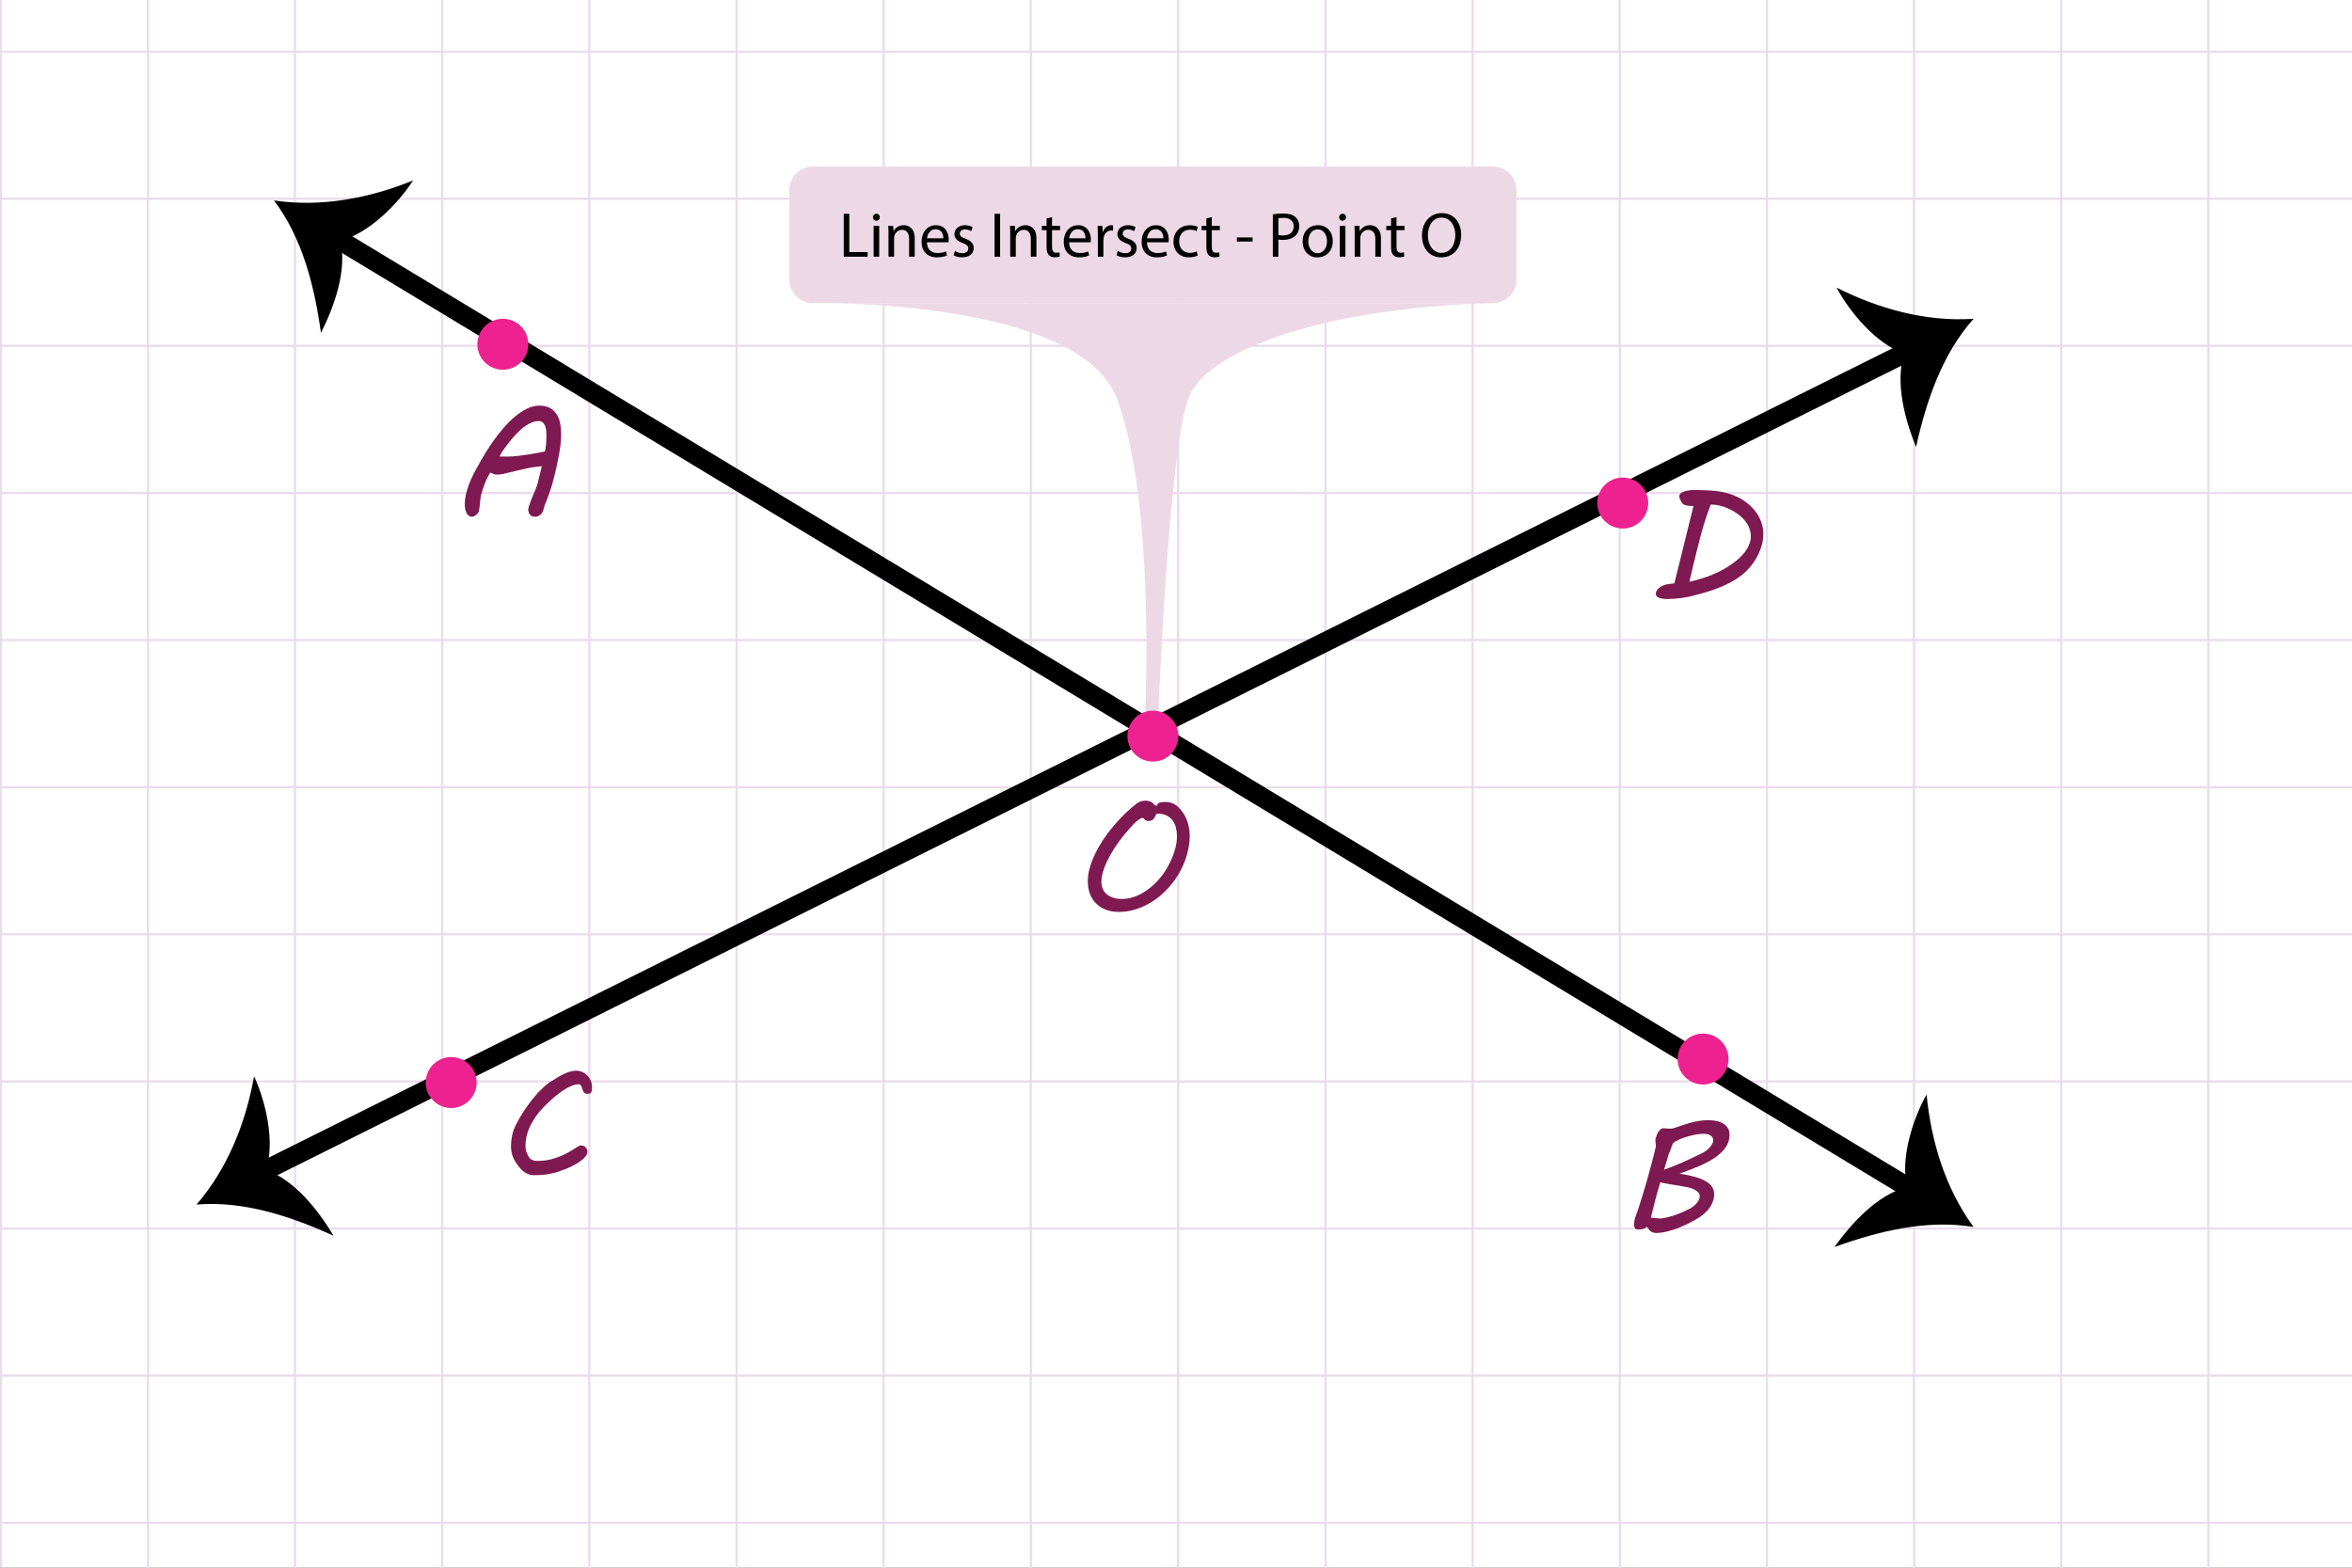 <?xml version="1.0" encoding="UTF-8"?>
<!-- Generator: Adobe Illustrator 26.0.3, SVG Export Plug-In . SVG Version: 6.00 Build 0)  -->
<svg xmlns="http://www.w3.org/2000/svg" xmlns:xlink="http://www.w3.org/1999/xlink" version="1.1" x="0px" y="0px" viewBox="0 0 1200 800" style="enable-background:new 0 0 1200 800;" xml:space="preserve">
<rect x="0" y="0" width="1200" height="800" fill="#333333" stroke="none"/>
<style type="text/css">
	.st0{fill:#FFFFFF;stroke:#EADBEC;stroke-miterlimit:10;}
	.st1{fill:#7E1951;}
	.st2{fill:none;stroke:#000000;stroke-width:10;stroke-miterlimit:10;}
	.st3{fill:#ED2290;}
	.st4{fill:#EDD9E6;}
</style>
<g id="Layer_1">
	<g>
		<rect x="0.43" y="-198.83" class="st0" width="75.07" height="75.07"></rect>
		<rect x="75.5" y="-198.83" class="st0" width="75.07" height="75.07"></rect>
		<rect x="75.5" y="-123.76" class="st0" width="75.07" height="75.07"></rect>
		<rect x="0.43" y="-123.76" class="st0" width="75.07" height="75.07"></rect>
		<rect x="150.58" y="-198.83" class="st0" width="75.07" height="75.07"></rect>
		<rect x="225.65" y="-198.83" class="st0" width="75.07" height="75.07"></rect>
		<rect x="225.65" y="-123.76" class="st0" width="75.07" height="75.07"></rect>
		<rect x="150.58" y="-123.76" class="st0" width="75.07" height="75.07"></rect>
		<rect x="0.43" y="-48.69" class="st0" width="75.07" height="75.07"></rect>
		<rect x="75.5" y="-48.69" class="st0" width="75.07" height="75.07"></rect>
		<rect x="75.5" y="26.38" class="st0" width="75.07" height="75.07"></rect>
		<rect x="0.43" y="26.38" class="st0" width="75.07" height="75.07"></rect>
		<rect x="150.58" y="-48.69" class="st0" width="75.07" height="75.07"></rect>
		<rect x="225.65" y="-48.69" class="st0" width="75.07" height="75.07"></rect>
		<rect x="225.65" y="26.38" class="st0" width="75.07" height="75.07"></rect>
		<rect x="150.58" y="26.38" class="st0" width="75.07" height="75.07"></rect>
		<rect x="300.72" y="-198.83" class="st0" width="75.07" height="75.07"></rect>
		<rect x="375.8" y="-198.83" class="st0" width="75.07" height="75.07"></rect>
		<rect x="375.8" y="-123.76" class="st0" width="75.07" height="75.07"></rect>
		<rect x="300.72" y="-123.76" class="st0" width="75.07" height="75.07"></rect>
		<rect x="450.87" y="-198.83" class="st0" width="75.07" height="75.07"></rect>
		<rect x="525.94" y="-198.83" class="st0" width="75.07" height="75.07"></rect>
		<rect x="525.94" y="-123.76" class="st0" width="75.07" height="75.07"></rect>
		<rect x="450.87" y="-123.76" class="st0" width="75.07" height="75.07"></rect>
		<rect x="300.72" y="-48.69" class="st0" width="75.07" height="75.07"></rect>
		<rect x="375.8" y="-48.69" class="st0" width="75.07" height="75.07"></rect>
		<rect x="375.8" y="26.38" class="st0" width="75.07" height="75.07"></rect>
		<rect x="300.72" y="26.38" class="st0" width="75.07" height="75.07"></rect>
		<rect x="450.87" y="-48.69" class="st0" width="75.07" height="75.07"></rect>
		<rect x="525.94" y="-48.69" class="st0" width="75.07" height="75.07"></rect>
		<rect x="525.94" y="26.38" class="st0" width="75.07" height="75.07"></rect>
		<rect x="450.87" y="26.38" class="st0" width="75.07" height="75.07"></rect>
		<rect x="0.43" y="101.46" class="st0" width="75.07" height="75.07"></rect>
		<rect x="75.5" y="101.46" class="st0" width="75.07" height="75.07"></rect>
		<rect x="75.5" y="176.53" class="st0" width="75.07" height="75.07"></rect>
		<rect x="0.43" y="176.53" class="st0" width="75.07" height="75.07"></rect>
		<rect x="150.58" y="101.46" class="st0" width="75.07" height="75.07"></rect>
		<rect x="225.65" y="101.46" class="st0" width="75.07" height="75.07"></rect>
		<rect x="225.65" y="176.53" class="st0" width="75.07" height="75.07"></rect>
		<rect x="150.58" y="176.53" class="st0" width="75.07" height="75.07"></rect>
		<rect x="0.43" y="251.6" class="st0" width="75.07" height="75.07"></rect>
		<rect x="75.5" y="251.6" class="st0" width="75.07" height="75.07"></rect>
		<rect x="75.5" y="326.68" class="st0" width="75.07" height="75.07"></rect>
		<rect x="0.43" y="326.68" class="st0" width="75.07" height="75.07"></rect>
		<rect x="150.58" y="251.6" class="st0" width="75.07" height="75.07"></rect>
		<rect x="225.65" y="251.6" class="st0" width="75.07" height="75.07"></rect>
		<rect x="225.65" y="326.68" class="st0" width="75.07" height="75.07"></rect>
		<rect x="150.58" y="326.68" class="st0" width="75.07" height="75.07"></rect>
		<rect x="300.72" y="101.46" class="st0" width="75.07" height="75.07"></rect>
		<rect x="375.8" y="101.46" class="st0" width="75.07" height="75.07"></rect>
		<rect x="375.8" y="176.53" class="st0" width="75.07" height="75.07"></rect>
		<rect x="300.72" y="176.53" class="st0" width="75.07" height="75.07"></rect>
		<rect x="450.87" y="101.46" class="st0" width="75.07" height="75.07"></rect>
		<rect x="525.94" y="101.46" class="st0" width="75.07" height="75.07"></rect>
		<rect x="525.94" y="176.53" class="st0" width="75.07" height="75.07"></rect>
		<rect x="450.87" y="176.53" class="st0" width="75.07" height="75.07"></rect>
		<rect x="300.72" y="251.6" class="st0" width="75.07" height="75.07"></rect>
		<rect x="375.8" y="251.6" class="st0" width="75.07" height="75.07"></rect>
		<rect x="375.8" y="326.68" class="st0" width="75.07" height="75.07"></rect>
		<rect x="300.72" y="326.68" class="st0" width="75.07" height="75.07"></rect>
		<rect x="450.87" y="251.6" class="st0" width="75.07" height="75.07"></rect>
		<rect x="525.94" y="251.6" class="st0" width="75.07" height="75.07"></rect>
		<rect x="525.94" y="326.68" class="st0" width="75.07" height="75.07"></rect>
		<rect x="450.87" y="326.68" class="st0" width="75.07" height="75.07"></rect>
	</g>
	<g>
		<rect x="601.2" y="-198.83" class="st0" width="75.07" height="75.07"></rect>
		<rect x="676.27" y="-198.83" class="st0" width="75.07" height="75.07"></rect>
		<rect x="676.27" y="-123.76" class="st0" width="75.07" height="75.07"></rect>
		<rect x="601.2" y="-123.76" class="st0" width="75.07" height="75.07"></rect>
		<rect x="751.34" y="-198.83" class="st0" width="75.07" height="75.07"></rect>
		<rect x="826.42" y="-198.83" class="st0" width="75.07" height="75.07"></rect>
		<rect x="826.42" y="-123.76" class="st0" width="75.07" height="75.07"></rect>
		<rect x="751.34" y="-123.76" class="st0" width="75.07" height="75.07"></rect>
		<rect x="601.2" y="-48.69" class="st0" width="75.07" height="75.07"></rect>
		<rect x="676.27" y="-48.69" class="st0" width="75.07" height="75.07"></rect>
		<rect x="676.27" y="26.38" class="st0" width="75.07" height="75.07"></rect>
		<rect x="601.2" y="26.38" class="st0" width="75.07" height="75.07"></rect>
		<rect x="751.34" y="-48.69" class="st0" width="75.07" height="75.07"></rect>
		<rect x="826.42" y="-48.69" class="st0" width="75.07" height="75.07"></rect>
		<rect x="826.42" y="26.38" class="st0" width="75.07" height="75.07"></rect>
		<rect x="751.34" y="26.38" class="st0" width="75.07" height="75.07"></rect>
		<rect x="901.49" y="-198.83" class="st0" width="75.07" height="75.07"></rect>
		<rect x="976.56" y="-198.83" class="st0" width="75.07" height="75.07"></rect>
		<rect x="976.56" y="-123.76" class="st0" width="75.07" height="75.07"></rect>
		<rect x="901.49" y="-123.76" class="st0" width="75.07" height="75.07"></rect>
		<rect x="1051.64" y="-198.83" class="st0" width="75.07" height="75.07"></rect>
		<rect x="1126.71" y="-198.83" class="st0" width="75.07" height="75.07"></rect>
		<rect x="1126.71" y="-123.76" class="st0" width="75.07" height="75.07"></rect>
		<rect x="1051.64" y="-123.76" class="st0" width="75.07" height="75.07"></rect>
		<rect x="901.49" y="-48.69" class="st0" width="75.07" height="75.07"></rect>
		<rect x="976.56" y="-48.69" class="st0" width="75.07" height="75.07"></rect>
		<rect x="976.56" y="26.38" class="st0" width="75.07" height="75.07"></rect>
		<rect x="901.49" y="26.38" class="st0" width="75.07" height="75.07"></rect>
		<rect x="1051.64" y="-48.69" class="st0" width="75.07" height="75.07"></rect>
		<rect x="1126.71" y="-48.69" class="st0" width="75.07" height="75.07"></rect>
		<rect x="1126.71" y="26.38" class="st0" width="75.07" height="75.07"></rect>
		<rect x="1051.64" y="26.38" class="st0" width="75.07" height="75.07"></rect>
		<rect x="601.2" y="101.46" class="st0" width="75.07" height="75.07"></rect>
		<rect x="676.27" y="101.46" class="st0" width="75.07" height="75.07"></rect>
		<rect x="676.27" y="176.53" class="st0" width="75.07" height="75.07"></rect>
		<rect x="601.2" y="176.53" class="st0" width="75.07" height="75.07"></rect>
		<rect x="751.34" y="101.46" class="st0" width="75.07" height="75.07"></rect>
		<rect x="826.42" y="101.46" class="st0" width="75.07" height="75.07"></rect>
		<rect x="826.42" y="176.53" class="st0" width="75.07" height="75.07"></rect>
		<rect x="751.34" y="176.53" class="st0" width="75.07" height="75.07"></rect>
		<rect x="601.2" y="251.6" class="st0" width="75.07" height="75.07"></rect>
		<rect x="676.27" y="251.6" class="st0" width="75.07" height="75.07"></rect>
		<rect x="676.27" y="326.68" class="st0" width="75.07" height="75.07"></rect>
		<rect x="601.2" y="326.68" class="st0" width="75.07" height="75.07"></rect>
		<rect x="751.34" y="251.6" class="st0" width="75.07" height="75.07"></rect>
		<rect x="826.42" y="251.6" class="st0" width="75.07" height="75.07"></rect>
		<rect x="826.42" y="326.68" class="st0" width="75.07" height="75.07"></rect>
		<rect x="751.34" y="326.68" class="st0" width="75.07" height="75.07"></rect>
		<rect x="901.49" y="101.46" class="st0" width="75.07" height="75.07"></rect>
		<rect x="976.56" y="101.46" class="st0" width="75.07" height="75.07"></rect>
		<rect x="976.56" y="176.53" class="st0" width="75.07" height="75.07"></rect>
		<rect x="901.49" y="176.53" class="st0" width="75.07" height="75.07"></rect>
		<rect x="1051.64" y="101.46" class="st0" width="75.07" height="75.07"></rect>
		<rect x="1126.71" y="101.46" class="st0" width="75.07" height="75.07"></rect>
		<rect x="1126.71" y="176.53" class="st0" width="75.07" height="75.07"></rect>
		<rect x="1051.64" y="176.53" class="st0" width="75.07" height="75.07"></rect>
		<rect x="901.49" y="251.6" class="st0" width="75.07" height="75.07"></rect>
		<rect x="976.56" y="251.6" class="st0" width="75.07" height="75.07"></rect>
		<rect x="976.56" y="326.68" class="st0" width="75.07" height="75.07"></rect>
		<rect x="901.49" y="326.68" class="st0" width="75.07" height="75.07"></rect>
		<rect x="1051.64" y="251.6" class="st0" width="75.07" height="75.07"></rect>
		<rect x="1126.71" y="251.6" class="st0" width="75.07" height="75.07"></rect>
		<rect x="1126.71" y="326.68" class="st0" width="75.07" height="75.07"></rect>
		<rect x="1051.64" y="326.68" class="st0" width="75.07" height="75.07"></rect>
	</g>
	<g>
		<rect x="0.43" y="401.75" class="st0" width="75.07" height="75.07"></rect>
		<rect x="75.5" y="401.75" class="st0" width="75.07" height="75.07"></rect>
		<rect x="75.5" y="476.82" class="st0" width="75.07" height="75.07"></rect>
		<rect x="0.43" y="476.82" class="st0" width="75.07" height="75.07"></rect>
		<rect x="150.58" y="401.75" class="st0" width="75.07" height="75.07"></rect>
		<rect x="225.65" y="401.75" class="st0" width="75.07" height="75.07"></rect>
		<rect x="225.65" y="476.82" class="st0" width="75.07" height="75.07"></rect>
		<rect x="150.58" y="476.82" class="st0" width="75.07" height="75.07"></rect>
		<rect x="0.43" y="551.9" class="st0" width="75.07" height="75.07"></rect>
		<rect x="75.5" y="551.9" class="st0" width="75.07" height="75.07"></rect>
		<rect x="75.5" y="626.97" class="st0" width="75.07" height="75.07"></rect>
		<rect x="0.43" y="626.97" class="st0" width="75.07" height="75.07"></rect>
		<rect x="150.58" y="551.9" class="st0" width="75.07" height="75.07"></rect>
		<rect x="225.65" y="551.9" class="st0" width="75.07" height="75.07"></rect>
		<rect x="225.65" y="626.97" class="st0" width="75.07" height="75.07"></rect>
		<rect x="150.58" y="626.97" class="st0" width="75.07" height="75.07"></rect>
		<rect x="300.72" y="401.75" class="st0" width="75.07" height="75.07"></rect>
		<rect x="375.8" y="401.75" class="st0" width="75.07" height="75.07"></rect>
		<rect x="375.8" y="476.82" class="st0" width="75.07" height="75.07"></rect>
		<rect x="300.72" y="476.82" class="st0" width="75.07" height="75.07"></rect>
		<rect x="450.87" y="401.75" class="st0" width="75.07" height="75.07"></rect>
		<rect x="525.94" y="401.75" class="st0" width="75.07" height="75.07"></rect>
		<rect x="525.94" y="476.82" class="st0" width="75.07" height="75.07"></rect>
		<rect x="450.87" y="476.82" class="st0" width="75.07" height="75.07"></rect>
		<rect x="300.72" y="551.9" class="st0" width="75.07" height="75.07"></rect>
		<rect x="375.8" y="551.9" class="st0" width="75.07" height="75.07"></rect>
		<rect x="375.8" y="626.97" class="st0" width="75.07" height="75.07"></rect>
		<rect x="300.72" y="626.97" class="st0" width="75.07" height="75.07"></rect>
		<rect x="450.87" y="551.9" class="st0" width="75.07" height="75.07"></rect>
		<rect x="525.94" y="551.9" class="st0" width="75.07" height="75.07"></rect>
		<rect x="525.94" y="626.97" class="st0" width="75.07" height="75.07"></rect>
		<rect x="450.87" y="626.97" class="st0" width="75.07" height="75.07"></rect>
		<rect x="0.43" y="702.04" class="st0" width="75.07" height="75.07"></rect>
		<rect x="75.5" y="702.04" class="st0" width="75.07" height="75.07"></rect>
		<rect x="75.5" y="777.11" class="st0" width="75.07" height="75.07"></rect>
		<rect x="0.43" y="777.11" class="st0" width="75.07" height="75.07"></rect>
		<rect x="150.58" y="702.04" class="st0" width="75.07" height="75.07"></rect>
		<rect x="225.65" y="702.04" class="st0" width="75.07" height="75.07"></rect>
		<rect x="225.65" y="777.11" class="st0" width="75.07" height="75.07"></rect>
		<rect x="150.58" y="777.11" class="st0" width="75.07" height="75.07"></rect>
		<rect x="0.43" y="852.19" class="st0" width="75.07" height="75.07"></rect>
		<rect x="75.5" y="852.19" class="st0" width="75.07" height="75.07"></rect>
		<rect x="75.5" y="927.26" class="st0" width="75.07" height="75.07"></rect>
		<rect x="0.43" y="927.26" class="st0" width="75.07" height="75.07"></rect>
		<rect x="150.58" y="852.19" class="st0" width="75.07" height="75.07"></rect>
		<rect x="225.65" y="852.19" class="st0" width="75.07" height="75.07"></rect>
		<rect x="225.65" y="927.26" class="st0" width="75.07" height="75.07"></rect>
		<rect x="150.58" y="927.26" class="st0" width="75.07" height="75.07"></rect>
		<rect x="300.72" y="702.04" class="st0" width="75.07" height="75.07"></rect>
		<rect x="375.8" y="702.04" class="st0" width="75.07" height="75.07"></rect>
		<rect x="375.8" y="777.11" class="st0" width="75.07" height="75.07"></rect>
		<rect x="300.72" y="777.11" class="st0" width="75.07" height="75.07"></rect>
		<rect x="450.87" y="702.04" class="st0" width="75.07" height="75.07"></rect>
		<rect x="525.94" y="702.04" class="st0" width="75.07" height="75.07"></rect>
		<rect x="525.94" y="777.11" class="st0" width="75.07" height="75.07"></rect>
		<rect x="450.87" y="777.11" class="st0" width="75.07" height="75.07"></rect>
		<rect x="300.72" y="852.19" class="st0" width="75.07" height="75.07"></rect>
		<rect x="375.8" y="852.19" class="st0" width="75.07" height="75.07"></rect>
		<rect x="375.8" y="927.26" class="st0" width="75.07" height="75.07"></rect>
		<rect x="300.72" y="927.26" class="st0" width="75.07" height="75.07"></rect>
		<rect x="450.87" y="852.19" class="st0" width="75.07" height="75.07"></rect>
		<rect x="525.94" y="852.19" class="st0" width="75.07" height="75.07"></rect>
		<rect x="525.94" y="927.26" class="st0" width="75.07" height="75.07"></rect>
		<rect x="450.87" y="927.26" class="st0" width="75.07" height="75.07"></rect>
	</g>
	<g>
		<rect x="601.2" y="401.75" class="st0" width="75.07" height="75.07"></rect>
		<rect x="676.27" y="401.75" class="st0" width="75.07" height="75.07"></rect>
		<rect x="676.27" y="476.82" class="st0" width="75.07" height="75.07"></rect>
		<rect x="601.2" y="476.82" class="st0" width="75.07" height="75.07"></rect>
		<rect x="751.34" y="401.75" class="st0" width="75.07" height="75.07"></rect>
		<rect x="826.42" y="401.75" class="st0" width="75.07" height="75.07"></rect>
		<rect x="826.42" y="476.82" class="st0" width="75.07" height="75.07"></rect>
		<rect x="751.34" y="476.82" class="st0" width="75.07" height="75.07"></rect>
		<rect x="601.2" y="551.9" class="st0" width="75.07" height="75.07"></rect>
		<rect x="676.27" y="551.9" class="st0" width="75.07" height="75.07"></rect>
		<rect x="676.27" y="626.97" class="st0" width="75.07" height="75.07"></rect>
		<rect x="601.2" y="626.97" class="st0" width="75.07" height="75.07"></rect>
		<rect x="751.34" y="551.9" class="st0" width="75.07" height="75.07"></rect>
		<rect x="826.42" y="551.9" class="st0" width="75.07" height="75.07"></rect>
		<rect x="826.42" y="626.97" class="st0" width="75.07" height="75.07"></rect>
		<rect x="751.34" y="626.97" class="st0" width="75.07" height="75.07"></rect>
		<rect x="901.49" y="401.75" class="st0" width="75.07" height="75.07"></rect>
		<rect x="976.56" y="401.75" class="st0" width="75.07" height="75.07"></rect>
		<rect x="976.56" y="476.82" class="st0" width="75.07" height="75.07"></rect>
		<rect x="901.49" y="476.82" class="st0" width="75.07" height="75.07"></rect>
		<rect x="1051.64" y="401.75" class="st0" width="75.07" height="75.07"></rect>
		<rect x="1126.71" y="401.75" class="st0" width="75.07" height="75.07"></rect>
		<rect x="1126.71" y="476.82" class="st0" width="75.07" height="75.07"></rect>
		<rect x="1051.64" y="476.82" class="st0" width="75.07" height="75.07"></rect>
		<rect x="901.49" y="551.9" class="st0" width="75.07" height="75.07"></rect>
		<rect x="976.56" y="551.9" class="st0" width="75.07" height="75.07"></rect>
		<rect x="976.56" y="626.97" class="st0" width="75.07" height="75.07"></rect>
		<rect x="901.49" y="626.97" class="st0" width="75.07" height="75.07"></rect>
		<rect x="1051.64" y="551.9" class="st0" width="75.07" height="75.07"></rect>
		<rect x="1126.71" y="551.9" class="st0" width="75.07" height="75.07"></rect>
		<rect x="1126.71" y="626.97" class="st0" width="75.07" height="75.07"></rect>
		<rect x="1051.64" y="626.97" class="st0" width="75.07" height="75.07"></rect>
		<rect x="601.2" y="702.04" class="st0" width="75.07" height="75.07"></rect>
		<rect x="676.27" y="702.04" class="st0" width="75.07" height="75.07"></rect>
		<rect x="676.27" y="777.11" class="st0" width="75.07" height="75.07"></rect>
		<rect x="601.2" y="777.11" class="st0" width="75.07" height="75.07"></rect>
		<rect x="751.34" y="702.04" class="st0" width="75.07" height="75.07"></rect>
		<rect x="826.42" y="702.04" class="st0" width="75.07" height="75.07"></rect>
		<rect x="826.42" y="777.11" class="st0" width="75.07" height="75.07"></rect>
		<rect x="751.34" y="777.11" class="st0" width="75.07" height="75.07"></rect>
		<rect x="601.2" y="852.19" class="st0" width="75.07" height="75.07"></rect>
		<rect x="676.27" y="852.19" class="st0" width="75.07" height="75.07"></rect>
		<rect x="676.27" y="927.26" class="st0" width="75.07" height="75.07"></rect>
		<rect x="601.2" y="927.26" class="st0" width="75.07" height="75.07"></rect>
		<rect x="751.34" y="852.19" class="st0" width="75.07" height="75.07"></rect>
		<rect x="826.42" y="852.19" class="st0" width="75.07" height="75.07"></rect>
		<rect x="826.42" y="927.26" class="st0" width="75.07" height="75.07"></rect>
		<rect x="751.34" y="927.26" class="st0" width="75.07" height="75.07"></rect>
		<rect x="901.49" y="702.04" class="st0" width="75.07" height="75.07"></rect>
		<rect x="976.56" y="702.04" class="st0" width="75.07" height="75.07"></rect>
		<rect x="976.56" y="777.11" class="st0" width="75.07" height="75.07"></rect>
		<rect x="901.49" y="777.11" class="st0" width="75.07" height="75.07"></rect>
		<rect x="1051.64" y="702.04" class="st0" width="75.07" height="75.07"></rect>
		<rect x="1126.71" y="702.04" class="st0" width="75.07" height="75.07"></rect>
		<rect x="1126.71" y="777.11" class="st0" width="75.07" height="75.07"></rect>
		<rect x="1051.64" y="777.11" class="st0" width="75.07" height="75.07"></rect>
		<rect x="901.49" y="852.19" class="st0" width="75.07" height="75.07"></rect>
		<rect x="976.56" y="852.19" class="st0" width="75.07" height="75.07"></rect>
		<rect x="976.56" y="927.26" class="st0" width="75.07" height="75.07"></rect>
		<rect x="901.49" y="927.26" class="st0" width="75.07" height="75.07"></rect>
		<rect x="1051.64" y="852.19" class="st0" width="75.07" height="75.07"></rect>
		<rect x="1126.71" y="852.19" class="st0" width="75.07" height="75.07"></rect>
		<rect x="1126.71" y="927.26" class="st0" width="75.07" height="75.07"></rect>
		<rect x="1051.64" y="927.26" class="st0" width="75.07" height="75.07"></rect>
	</g>
</g>
<g id="Layer_2">
	<g>
		<path class="st1" d="M260.7,584.8c0-1.51,0.18-3.22,0.55-5.13c0.36-1.91,1-3.76,1.91-5.56c1.25-2.5,2.64-4.91,4.17-7.23    s3.11-4.47,4.72-6.44c1.61-1.96,3.22-3.71,4.84-5.23c1.61-1.52,3.15-2.71,4.6-3.57l-0.04,0.04c0.91-0.57,1.87-1.17,2.89-1.79    s2.05-1.2,3.12-1.72c1.07-0.52,2.15-0.95,3.24-1.29c1.09-0.34,2.17-0.51,3.24-0.51c1.09,0,2.13,0.22,3.12,0.66    c0.99,0.44,1.85,1.05,2.59,1.81c0.74,0.77,1.33,1.66,1.76,2.67c0.43,1.01,0.64,2.09,0.64,3.24c0,0.81-0.05,1.44-0.14,1.89    c-0.09,0.46-0.23,0.8-0.43,1.03c-0.19,0.23-0.44,0.38-0.74,0.43c-0.3,0.05-0.64,0.08-1.03,0.08c-0.57,0-1.02-0.12-1.35-0.37    s-0.58-0.55-0.78-0.9c-0.19-0.35-0.34-0.74-0.45-1.17s-0.23-0.82-0.37-1.17c-0.14-0.35-0.33-0.65-0.55-0.9    c-0.22-0.25-0.53-0.37-0.92-0.37c-1.04,0-2.16,0.23-3.37,0.7s-2.44,1.09-3.71,1.87s-2.52,1.67-3.78,2.67    c-1.26,1-2.46,2.02-3.61,3.06c-1.14,1.04-2.2,2.07-3.18,3.08c-0.98,1.01-1.81,1.92-2.52,2.73c-1.04,1.33-1.99,2.67-2.85,4.04    c-0.86,1.37-1.6,2.76-2.22,4.17s-1.11,2.87-1.44,4.37s-0.51,3.05-0.51,4.66c0,1.25,0.18,2.34,0.53,3.28    c0.35,0.94,0.73,1.74,1.15,2.42c0.49,0.78,1.1,1.32,1.83,1.62s1.6,0.45,2.61,0.45c2.21,0,4.25-0.21,6.12-0.62    c1.87-0.42,3.67-0.97,5.38-1.68c1.72-0.7,3.39-1.53,5.03-2.5s3.33-1.99,5.07-3.08h1.01c0.34,0,0.68,0.09,1.03,0.27    s0.66,0.42,0.94,0.7s0.49,0.61,0.66,0.97c0.17,0.36,0.25,0.74,0.25,1.13c0,0.86-0.34,1.71-1.01,2.55    c-0.68,0.84-1.54,1.65-2.59,2.42c-1.05,0.77-2.24,1.49-3.57,2.17c-1.33,0.68-2.63,1.27-3.92,1.79s-2.49,0.96-3.61,1.33    c-1.12,0.37-2.02,0.61-2.69,0.74c-0.57,0.13-1.12,0.25-1.66,0.37c-0.53,0.12-1.16,0.23-1.89,0.35c-0.73,0.12-1.6,0.21-2.61,0.27    c-1.01,0.06-2.29,0.1-3.82,0.1c-0.94,0-1.79-0.15-2.57-0.45c-0.78-0.3-1.48-0.65-2.09-1.05c-0.61-0.4-1.13-0.83-1.56-1.27    c-0.43-0.44-0.77-0.82-1.03-1.13c-1.53-1.79-2.65-3.56-3.35-5.3C261.05,588.79,260.7,586.88,260.7,584.8z"></path>
	</g>
	<g>
		<path class="st1" d="M846.7,299.85c1.2-0.86,2.41-1.4,3.65-1.62c1.24-0.22,2.54-0.4,3.92-0.53l9.75-39.47    c-0.1,0-0.4-0.01-0.88-0.02c-0.48-0.01-1.01-0.05-1.6-0.12c-0.58-0.06-1.16-0.18-1.73-0.33c-0.57-0.16-1-0.38-1.29-0.66    c-0.13-0.18-0.29-0.42-0.49-0.72s-0.38-0.62-0.57-0.98c-0.18-0.35-0.34-0.71-0.47-1.07c-0.13-0.36-0.2-0.73-0.2-1.09    c0-0.6,0.25-1.1,0.76-1.5c0.51-0.4,1.13-0.73,1.87-0.98c0.74-0.25,1.54-0.42,2.4-0.53s1.64-0.16,2.34-0.16    c3.28,0,6.31,0.1,9.11,0.29c2.79,0.19,5.41,0.62,7.84,1.27c2.43,0.65,4.72,1.57,6.87,2.77c2.14,1.2,4.19,2.8,6.14,4.8    c0.73,0.75,1.42,1.6,2.09,2.54s1.25,1.96,1.75,3.06c0.51,1.11,0.92,2.29,1.23,3.55s0.47,2.59,0.47,4c0,0.75-0.04,1.55-0.12,2.38    c-0.08,0.83-0.18,1.55-0.31,2.15c-0.75,3.02-1.81,5.69-3.18,8.01c-1.37,2.33-2.95,4.39-4.76,6.2c-1.81,1.81-3.79,3.37-5.95,4.7    c-2.16,1.33-4.39,2.48-6.71,3.47c-2.31,0.99-4.67,1.85-7.06,2.57s-4.72,1.38-6.98,1.95h0.04c-1.01,0.31-2.11,0.58-3.28,0.82    c-1.17,0.23-2.35,0.43-3.55,0.58c-1.2,0.16-2.38,0.28-3.57,0.37c-1.18,0.09-2.29,0.14-3.33,0.14c-1.14,0-2.11-0.07-2.89-0.21    c-0.78-0.14-1.41-0.34-1.89-0.58c-0.48-0.25-0.83-0.53-1.03-0.84s-0.31-0.65-0.31-1.01c0-0.52,0.15-1.06,0.45-1.62    C845.54,300.87,846.03,300.34,846.7,299.85z M863.86,288.65c-0.31,1.33-0.64,2.69-0.97,4.1c-0.34,1.4-0.66,2.78-0.97,4.13l0.9-0.2    c0.57-0.13,1.35-0.32,2.32-0.58c0.98-0.26,2.1-0.58,3.37-0.98c1.27-0.39,2.61-0.86,4.02-1.4c1.4-0.55,2.89-1.2,4.47-1.97    c1.57-0.77,3.12-1.64,4.66-2.61c1.53-0.98,3-2.03,4.41-3.18c1.4-1.14,2.64-2.37,3.71-3.69c1.07-1.31,1.92-2.69,2.55-4.13    c0.64-1.44,0.96-2.94,0.96-4.5c0-1.59-0.31-3.09-0.94-4.5c-0.62-1.42-1.46-2.73-2.52-3.94s-2.28-2.29-3.67-3.24    c-1.39-0.95-2.84-1.76-4.35-2.44c-1.51-0.68-3.04-1.19-4.58-1.54c-1.55-0.35-3.01-0.53-4.39-0.53    c-1.95,5.04-3.61,10.17-4.99,15.37C866.46,278.02,865.14,283.3,863.86,288.65z"></path>
	</g>
	<g>
		<line x1="100.26" y1="614.68" x2="1006.93" y2="162.68"></line>
		<g>
			<line class="st2" x1="132.13" y1="598.8" x2="975.06" y2="178.57"></line>
			<g>
				<path d="M135.73,597c4.69-14.01-0.07-34.73-6.1-47.74c-4.23,23.62-13.41,46.95-29.36,65.42c24.18-1.98,48.05,6.01,69.92,15.93      C162.23,617.42,150.56,602.42,135.73,597z"></path>
			</g>
			<g>
				<path d="M971.46,180.36c-14.01-4.69-27.69-20.96-34.45-33.61c21.41,10.83,45.56,17.55,69.92,15.93      c-16.14,18.12-24.12,41.99-29.36,65.42C971.82,213.82,966.86,195.47,971.46,180.36z"></path>
			</g>
		</g>
	</g>
	<g>
		<line x1="139.78" y1="102.29" x2="1006.93" y2="626.13"></line>
		<g>
			<line class="st2" x1="170.26" y1="120.7" x2="976.45" y2="607.72"></line>
			<g>
				<path d="M173.7,122.78c14.35-3.54,29.29-18.65,37.06-30.71c-22.21,9.07-46.83,13.81-70.98,10.22      c14.62,19.36,20.65,43.8,23.98,67.58C170.65,156.1,177.07,138.21,173.7,122.78z"></path>
			</g>
			<g>
				<path d="M973.01,605.64c-3.54-14.35,2.88-34.61,9.94-47.09c2.31,23.88,9.57,47.88,23.98,67.58      c-23.94-3.93-48.38,2.1-70.98,10.22C944.94,623.85,957.78,609.84,973.01,605.64z"></path>
			</g>
		</g>
	</g>
	<g>
		<path class="st1" d="M272.82,263.69c-0.55,0-1.03-0.1-1.44-0.31c-0.42-0.21-0.76-0.48-1.03-0.82c-0.27-0.34-0.48-0.73-0.62-1.17    c-0.14-0.44-0.21-0.88-0.21-1.33c0-0.39,0.1-0.93,0.31-1.62c0.21-0.69,0.47-1.46,0.8-2.32s0.68-1.75,1.07-2.69    s0.77-1.83,1.13-2.69c0.36-0.86,0.68-1.65,0.94-2.38c0.26-0.73,0.44-1.3,0.55-1.72c0.1-0.47,0.23-1.03,0.39-1.68    c0.16-0.65,0.33-1.36,0.53-2.13c0.2-0.77,0.39-1.57,0.59-2.42c0.19-0.84,0.4-1.7,0.6-2.55c-0.36,0.08-0.81,0.15-1.35,0.21    c-0.53,0.06-1.1,0.12-1.7,0.18c-0.86,0.08-1.7,0.2-2.53,0.35c-0.83,0.16-1.68,0.33-2.55,0.53c-0.87,0.19-1.77,0.4-2.71,0.62    c-0.94,0.22-1.94,0.45-3,0.68c-1.56,0.34-3.12,0.72-4.68,1.13s-3.19,0.62-4.88,0.62c-0.52,0-1-0.14-1.44-0.41    c-0.44-0.27-0.94-0.47-1.48-0.6c-0.52,0.83-1.01,1.72-1.48,2.67c-0.47,0.95-0.9,1.92-1.29,2.93c-0.39,1-0.74,1.99-1.05,2.96    s-0.58,1.89-0.82,2.75c-0.13,0.47-0.24,1.07-0.33,1.81c-0.09,0.74-0.18,1.5-0.25,2.26c-0.08,0.77-0.16,1.5-0.23,2.2    c-0.08,0.7-0.16,1.26-0.23,1.68c-0.08,0.39-0.23,0.77-0.47,1.15c-0.23,0.38-0.52,0.72-0.86,1.03c-0.34,0.31-0.72,0.57-1.13,0.76    c-0.42,0.19-0.83,0.29-1.25,0.29c-0.73,0-1.32-0.21-1.77-0.64c-0.46-0.43-0.82-0.96-1.09-1.6c-0.27-0.64-0.46-1.33-0.57-2.09    c-0.1-0.75-0.16-1.44-0.16-2.07c0-1.59,0.19-3.23,0.58-4.93c0.39-1.7,0.92-3.43,1.58-5.19c0.66-1.75,1.44-3.52,2.34-5.3    c0.9-1.78,1.87-3.56,2.91-5.32c0.86-1.59,1.92-3.42,3.2-5.5c1.27-2.08,2.7-4.22,4.27-6.42c1.57-2.2,3.28-4.35,5.11-6.45    s3.74-3.98,5.71-5.64c1.98-1.65,4-2.98,6.08-4c2.08-1.01,4.15-1.52,6.2-1.52c2.16,0,3.96,0.39,5.4,1.17    c1.44,0.78,2.59,1.83,3.45,3.16s1.46,2.87,1.81,4.64c0.35,1.77,0.53,3.64,0.53,5.62c0,1.74-0.11,3.54-0.33,5.38    c-0.22,1.85-0.49,3.65-0.82,5.42c-0.33,1.77-0.68,3.47-1.05,5.11c-0.38,1.64-0.72,3.12-1.03,4.45l-1.37,5.3    c-0.05,0.16-0.15,0.47-0.29,0.94c-0.14,0.47-0.33,1.03-0.55,1.7c-0.22,0.66-0.47,1.38-0.74,2.15c-0.27,0.77-0.55,1.52-0.82,2.26    c-0.27,0.74-0.53,1.42-0.78,2.05c-0.25,0.62-0.46,1.13-0.64,1.52l0.04-0.04c-0.18,0.68-0.38,1.36-0.58,2.07    c-0.21,0.7-0.49,1.33-0.86,1.89c-0.36,0.56-0.83,1.01-1.4,1.36C274.47,263.51,273.73,263.69,272.82,263.69z M274.81,214.86    c-1.17,0-2.33,0.24-3.49,0.72c-1.16,0.48-2.29,1.11-3.41,1.89c-1.12,0.78-2.2,1.69-3.26,2.73c-1.05,1.04-2.05,2.11-3,3.2    c-0.95,1.09-1.84,2.19-2.67,3.3c-0.83,1.11-1.59,2.13-2.26,3.06c-0.1,0.16-0.24,0.36-0.41,0.6c-0.17,0.25-0.34,0.52-0.51,0.82    c-0.17,0.3-0.33,0.61-0.49,0.94c-0.16,0.33-0.29,0.62-0.39,0.88h4.02c1.46,0,3.12-0.1,4.99-0.31s3.72-0.45,5.56-0.74    c1.83-0.29,3.52-0.58,5.05-0.88c1.53-0.3,2.69-0.53,3.47-0.68c0.1-0.34,0.2-0.79,0.29-1.37c0.09-0.57,0.18-1.21,0.25-1.91    c0.08-0.7,0.14-1.45,0.18-2.24c0.04-0.79,0.06-1.6,0.06-2.44c0-0.68-0.03-1.45-0.08-2.32c-0.05-0.87-0.21-1.7-0.47-2.48    c-0.26-0.78-0.66-1.44-1.19-1.97C276.52,215.13,275.77,214.86,274.81,214.86z"></path>
	</g>
	<g>
		<path class="st1" d="M874.58,609.5c0,1.87-0.55,3.8-1.66,5.77c-1.11,1.98-2.87,3.82-5.29,5.54c-0.75,0.52-1.67,1.09-2.75,1.7    c-1.08,0.61-2.25,1.23-3.51,1.85c-1.26,0.62-2.59,1.23-3.98,1.81c-1.39,0.58-2.8,1.1-4.21,1.54c-1.42,0.44-2.8,0.8-4.15,1.07    c-1.35,0.27-2.63,0.41-3.82,0.41c-0.6,0-1.11-0.05-1.54-0.14c-0.43-0.09-0.83-0.25-1.19-0.49c-0.37-0.23-0.72-0.56-1.05-0.97    c-0.34-0.42-0.7-0.94-1.09-1.56c-0.62,0.47-1.28,0.81-1.97,1.03c-0.69,0.22-1.38,0.33-2.09,0.33h-1.09c-0.21,0-0.4-0.07-0.58-0.21    s-0.34-0.32-0.49-0.53c-0.14-0.21-0.25-0.43-0.33-0.68c-0.08-0.25-0.12-0.49-0.12-0.72c0-1.33,0.19-2.59,0.57-3.8    c0.38-1.21,0.81-2.41,1.31-3.61c0.73-2.21,1.47-4.53,2.22-6.96c0.75-2.43,1.48-4.87,2.18-7.31c0.7-2.44,1.37-4.86,2.01-7.23    c0.64-2.38,1.23-4.63,1.78-6.77l1.09-4.52c0-0.08-0.01-0.3-0.04-0.66c-0.03-0.36-0.06-0.76-0.1-1.19s-0.07-0.83-0.1-1.19    l-0.04-0.51l0.2-0.66l-0.04,0.04c0.13-0.47,0.31-1,0.55-1.6c0.23-0.6,0.52-1.16,0.86-1.68c0.34-0.52,0.71-0.96,1.11-1.31    c0.4-0.35,0.84-0.53,1.31-0.53c0.44,0,1.01,0.03,1.7,0.1c0.69,0.07,1.31,0.1,1.85,0.1c0.26,0,0.51-0.01,0.76-0.04    c0.25-0.03,0.56-0.09,0.94-0.2c0.38-0.1,0.87-0.25,1.48-0.45s1.41-0.46,2.4-0.8c1.48-0.52,2.84-0.96,4.08-1.31    c1.23-0.35,2.4-0.64,3.51-0.86s2.18-0.38,3.22-0.49c1.04-0.1,2.11-0.16,3.2-0.16c1.38,0,2.71,0.13,4,0.39    c1.29,0.26,2.43,0.68,3.43,1.27c1,0.58,1.8,1.35,2.4,2.3c0.6,0.95,0.9,2.1,0.9,3.45c0,2.31-0.61,4.39-1.83,6.24    c-1.22,1.85-2.95,3.56-5.19,5.15s-4.92,3.06-8.05,4.43c-3.13,1.37-6.62,2.71-10.47,4.04c3.07,0.47,5.71,1.02,7.94,1.66    s4.06,1.38,5.52,2.24c1.46,0.86,2.54,1.83,3.24,2.92C874.23,606.84,874.58,608.09,874.58,609.5z M861.32,605.91    c-0.26-0.05-0.73-0.14-1.42-0.27c-0.69-0.13-1.5-0.27-2.42-0.43s-1.92-0.32-2.98-0.49c-1.07-0.17-2.08-0.34-3.04-0.51    c-0.96-0.17-1.84-0.33-2.63-0.49c-0.79-0.16-1.37-0.29-1.74-0.39c-0.99,3.2-1.85,6.26-2.59,9.18c-0.74,2.93-1.49,5.87-2.24,8.83    l2.57,0.27c0.6,0.05,1.12,0.1,1.58,0.14c0.45,0.04,0.72,0.06,0.8,0.06c1.04-0.1,2.18-0.3,3.43-0.6c1.25-0.3,2.54-0.68,3.88-1.13    c1.34-0.46,2.7-0.99,4.08-1.6c1.38-0.61,2.73-1.27,4.06-1.97c0.49-0.31,1.01-0.69,1.56-1.13s1.04-0.93,1.48-1.46    c0.44-0.53,0.8-1.1,1.09-1.7c0.29-0.6,0.43-1.21,0.43-1.83c0-1.04-0.55-1.94-1.64-2.71C864.48,606.92,863.06,606.32,861.32,605.91    z M849,596.86c1.46-0.47,2.99-1.02,4.6-1.66c1.61-0.64,3.27-1.33,4.97-2.09c1.7-0.75,3.43-1.55,5.19-2.4    c1.76-0.84,3.5-1.7,5.25-2.55h-0.04c0.62-0.34,1.24-0.75,1.85-1.23c0.61-0.48,1.16-1,1.64-1.56c0.48-0.56,0.87-1.14,1.17-1.75    c0.3-0.61,0.45-1.21,0.45-1.81c0-0.39-0.09-0.78-0.27-1.17c-0.18-0.39-0.47-0.74-0.86-1.05c-0.39-0.31-0.9-0.56-1.54-0.74    c-0.64-0.18-1.42-0.27-2.36-0.27c-1.3,0-2.77,0.16-4.41,0.49c-1.64,0.33-3.22,0.73-4.76,1.23s-2.9,1.04-4.09,1.64    c-1.2,0.6-1.99,1.17-2.38,1.72c-0.08,0.13-0.19,0.42-0.33,0.86s-0.31,0.93-0.49,1.46c-0.18,0.53-0.37,1.05-0.57,1.54    c-0.2,0.49-0.38,0.86-0.57,1.09c-0.05,0.26-0.16,0.66-0.31,1.19c-0.16,0.53-0.35,1.16-0.57,1.89c-0.22,0.73-0.47,1.53-0.74,2.42    C849.56,594.98,849.29,595.9,849,596.86z"></path>
	</g>
	<g>
		<path class="st1" d="M555.77,443.76c0.47-1.95,1.14-3.95,2.03-5.99c0.88-2.04,1.92-4.09,3.12-6.14c1.2-2.05,2.53-4.08,4-6.06    c1.47-1.99,3.03-3.91,4.68-5.77c1.65-1.86,3.35-3.61,5.11-5.27c1.76-1.65,3.52-3.17,5.28-4.54c0.83-0.57,1.6-0.95,2.3-1.13    c0.7-0.18,1.44-0.27,2.22-0.27c0.83,0,1.57,0.12,2.22,0.37c0.65,0.25,1.3,0.7,1.95,1.35c0.21,0.23,0.43,0.44,0.66,0.62    c0.23,0.18,0.45,0.27,0.66,0.27c0.05,0,0.12-0.06,0.2-0.18s0.16-0.25,0.25-0.41c0.09-0.16,0.2-0.32,0.33-0.49    c0.13-0.17,0.29-0.29,0.47-0.37c0.44-0.21,0.97-0.34,1.58-0.41c0.61-0.07,1.23-0.1,1.85-0.1c1.17,0,2.3,0.21,3.39,0.64    c1.09,0.43,2.05,1.03,2.89,1.81c1.98,1.85,3.48,4.06,4.5,6.63s1.54,5.34,1.54,8.31c0,2.65-0.39,5.51-1.17,8.58    c-0.68,2.71-1.64,5.33-2.91,7.88c-1.26,2.55-2.74,4.94-4.45,7.18c-1.7,2.24-3.6,4.28-5.69,6.12c-2.09,1.85-4.32,3.43-6.69,4.76    c-2.37,1.33-4.84,2.36-7.41,3.1c-2.57,0.74-5.19,1.11-7.84,1.11c-2.47,0-4.69-0.38-6.65-1.13c-1.96-0.75-3.63-1.82-4.99-3.2    c-1.37-1.38-2.41-3.02-3.12-4.91c-0.72-1.9-1.07-4-1.07-6.32c0-0.99,0.06-1.98,0.18-2.98    C555.32,445.82,555.51,444.8,555.77,443.76z M562.36,446.37c-0.29,1.3-0.43,2.47-0.43,3.51c0,1.46,0.25,2.74,0.76,3.84    c0.51,1.11,1.22,2.03,2.15,2.77s2.03,1.3,3.32,1.68c1.29,0.38,2.7,0.57,4.23,0.57c1.82,0,3.67-0.29,5.56-0.86    c1.88-0.57,3.72-1.4,5.52-2.5c1.79-1.09,3.52-2.41,5.19-3.94c1.66-1.53,3.2-3.28,4.62-5.23c1.42-1.95,2.68-4.07,3.78-6.36    c1.1-2.29,2-4.72,2.67-7.29c0.26-0.94,0.45-1.91,0.57-2.92c0.12-1.01,0.18-1.99,0.18-2.93c0-1.51-0.17-2.95-0.51-4.33    c-0.34-1.38-0.9-2.6-1.68-3.67c-0.78-1.07-1.81-1.92-3.08-2.55c-1.27-0.64-2.83-0.96-4.68-0.96c-0.26,0-0.46,0.11-0.6,0.33    c-0.14,0.22-0.29,0.5-0.45,0.84c-0.13,0.29-0.28,0.58-0.45,0.9c-0.17,0.31-0.39,0.59-0.66,0.84c-0.27,0.25-0.61,0.45-1.01,0.6    c-0.4,0.16-0.9,0.23-1.5,0.23c-0.44,0-0.83-0.1-1.17-0.29c-0.34-0.19-0.68-0.46-1.01-0.8c-0.16-0.16-0.29-0.28-0.39-0.37    c-0.1-0.09-0.22-0.14-0.35-0.14c-0.23,0-0.54,0.1-0.92,0.31c-0.38,0.21-0.77,0.46-1.17,0.74c-0.4,0.29-0.79,0.58-1.17,0.9    c-0.38,0.31-0.67,0.58-0.88,0.82c-1.77,1.82-3.53,3.8-5.28,5.95c-1.75,2.15-3.37,4.36-4.86,6.65s-2.78,4.6-3.88,6.92    C563.66,441.97,562.86,444.21,562.36,446.37z"></path>
	</g>
	<circle class="st3" cx="230.19" cy="552.42" r="13"></circle>
	<circle class="st3" cx="827.93" cy="256.7" r="13"></circle>
	<circle class="st3" cx="256.55" cy="175.68" r="13"></circle>
	<circle class="st3" cx="868.91" cy="540.43" r="13"></circle>
	<path class="st4" d="M761.7,154.68H414.69c-6.6,0-12-5.4-12-12V97c0-6.6,5.4-12,12-12H761.7c6.6,0,12,5.4,12,12v45.68   C773.7,149.28,768.3,154.68,761.7,154.68z"></path>
	<g>
		<path d="M430.49,109.11h2.83v19.52h9.35v2.37h-12.18V109.11z"></path>
		<path d="M448.9,110.86c0.03,0.97-0.68,1.75-1.82,1.75c-1.01,0-1.72-0.78-1.72-1.75c0-1.01,0.75-1.79,1.79-1.79    C448.22,109.08,448.9,109.86,448.9,110.86z M445.72,130.99v-15.72h2.86v15.72H445.72z"></path>
		<path d="M453.32,119.53c0-1.62-0.03-2.96-0.13-4.25h2.53l0.16,2.6h0.06c0.78-1.49,2.6-2.96,5.2-2.96c2.18,0,5.55,1.3,5.55,6.69    v9.38h-2.86v-9.06c0-2.53-0.94-4.64-3.64-4.64c-1.88,0-3.34,1.33-3.83,2.92c-0.13,0.36-0.19,0.84-0.19,1.33v9.45h-2.86V119.53z"></path>
		<path d="M472.92,123.66c0.06,3.86,2.53,5.46,5.39,5.46c2.05,0,3.28-0.36,4.35-0.81l0.49,2.05c-1.01,0.45-2.73,0.97-5.23,0.97    c-4.84,0-7.73-3.18-7.73-7.92s2.79-8.48,7.37-8.48c5.13,0,6.49,4.51,6.49,7.4c0,0.58-0.07,1.04-0.1,1.33H472.92z M481.3,121.61    c0.03-1.82-0.75-4.64-3.96-4.64c-2.89,0-4.16,2.66-4.38,4.64H481.3z"></path>
		<path d="M487.21,128.07c0.84,0.55,2.34,1.14,3.77,1.14c2.08,0,3.05-1.04,3.05-2.34c0-1.36-0.81-2.11-2.92-2.89    c-2.82-1.01-4.16-2.57-4.16-4.45c0-2.53,2.05-4.61,5.42-4.61c1.59,0,2.99,0.46,3.86,0.97l-0.71,2.08    c-0.62-0.39-1.75-0.91-3.21-0.91c-1.69,0-2.63,0.97-2.63,2.14c0,1.3,0.94,1.88,2.99,2.66c2.73,1.04,4.12,2.4,4.12,4.74    c0,2.76-2.14,4.71-5.88,4.71c-1.72,0-3.31-0.42-4.42-1.07L487.21,128.07z"></path>
		<path d="M510.26,109.11v21.89h-2.83v-21.89H510.26z"></path>
		<path d="M515.42,119.53c0-1.62-0.03-2.96-0.13-4.25h2.53l0.16,2.6h0.06c0.78-1.49,2.6-2.96,5.2-2.96c2.18,0,5.55,1.3,5.55,6.69    v9.38h-2.86v-9.06c0-2.53-0.94-4.64-3.64-4.64c-1.88,0-3.34,1.33-3.83,2.92c-0.13,0.36-0.19,0.84-0.19,1.33v9.45h-2.86V119.53z"></path>
		<path d="M536.75,110.76v4.51h4.09v2.18h-4.09v8.47c0,1.95,0.55,3.05,2.14,3.05c0.75,0,1.3-0.1,1.66-0.19l0.13,2.14    c-0.55,0.23-1.43,0.39-2.53,0.39c-1.33,0-2.4-0.42-3.08-1.2c-0.81-0.84-1.1-2.24-1.1-4.09v-8.57h-2.44v-2.18h2.44v-3.77    L536.75,110.76z"></path>
		<path d="M545.45,123.66c0.06,3.86,2.53,5.46,5.39,5.46c2.05,0,3.28-0.36,4.35-0.81l0.49,2.05c-1.01,0.45-2.73,0.97-5.23,0.97    c-4.84,0-7.73-3.18-7.73-7.92s2.79-8.48,7.37-8.48c5.13,0,6.49,4.51,6.49,7.4c0,0.58-0.07,1.04-0.1,1.33H545.45z M553.83,121.61    c0.03-1.82-0.75-4.64-3.96-4.64c-2.89,0-4.16,2.66-4.38,4.64H553.83z"></path>
		<path d="M560.12,120.18c0-1.85-0.03-3.44-0.13-4.9h2.5l0.1,3.08h0.13c0.71-2.11,2.44-3.44,4.35-3.44c0.33,0,0.55,0.03,0.81,0.1    v2.7c-0.29-0.07-0.58-0.1-0.97-0.1c-2.01,0-3.44,1.53-3.83,3.67c-0.06,0.39-0.13,0.84-0.13,1.33v8.38h-2.82V120.18z"></path>
		<path d="M570.35,128.07c0.84,0.55,2.34,1.14,3.77,1.14c2.08,0,3.05-1.04,3.05-2.34c0-1.36-0.81-2.11-2.92-2.89    c-2.82-1.01-4.16-2.57-4.16-4.45c0-2.53,2.05-4.61,5.42-4.61c1.59,0,2.99,0.46,3.86,0.97l-0.71,2.08    c-0.62-0.39-1.75-0.91-3.21-0.91c-1.69,0-2.63,0.97-2.63,2.14c0,1.3,0.94,1.88,2.99,2.66c2.73,1.04,4.12,2.4,4.12,4.74    c0,2.76-2.14,4.71-5.88,4.71c-1.72,0-3.31-0.42-4.42-1.07L570.35,128.07z"></path>
		<path d="M585.18,123.66c0.06,3.86,2.53,5.46,5.39,5.46c2.05,0,3.28-0.36,4.35-0.81l0.49,2.05c-1.01,0.45-2.73,0.97-5.23,0.97    c-4.84,0-7.73-3.18-7.73-7.92s2.79-8.48,7.37-8.48c5.13,0,6.49,4.51,6.49,7.4c0,0.58-0.06,1.04-0.1,1.33H585.18z M593.56,121.61    c0.03-1.82-0.75-4.64-3.96-4.64c-2.89,0-4.16,2.66-4.38,4.64H593.56z"></path>
		<path d="M611.06,130.41c-0.75,0.39-2.4,0.91-4.51,0.91c-4.74,0-7.83-3.21-7.83-8.02c0-4.84,3.31-8.35,8.44-8.35    c1.69,0,3.18,0.42,3.96,0.81l-0.65,2.21c-0.68-0.39-1.75-0.75-3.31-0.75c-3.6,0-5.55,2.66-5.55,5.94c0,3.64,2.34,5.88,5.46,5.88    c1.62,0,2.7-0.42,3.51-0.78L611.06,130.41z"></path>
		<path d="M618.27,110.76v4.51h4.09v2.18h-4.09v8.47c0,1.95,0.55,3.05,2.14,3.05c0.75,0,1.3-0.1,1.66-0.19l0.13,2.14    c-0.55,0.23-1.43,0.39-2.53,0.39c-1.33,0-2.4-0.42-3.08-1.2c-0.81-0.84-1.1-2.24-1.1-4.09v-8.57h-2.43v-2.18h2.43v-3.77    L618.27,110.76z"></path>
		<path d="M639.08,121.16v2.11h-8.02v-2.11H639.08z"></path>
		<path d="M649.4,109.37c1.36-0.23,3.15-0.42,5.42-0.42c2.79,0,4.84,0.65,6.14,1.82c1.2,1.04,1.92,2.63,1.92,4.58    c0,1.98-0.58,3.54-1.69,4.68c-1.49,1.59-3.93,2.4-6.69,2.4c-0.84,0-1.62-0.03-2.27-0.19v8.77h-2.83V109.37z M652.22,119.92    c0.62,0.16,1.4,0.23,2.34,0.23c3.41,0,5.49-1.66,5.49-4.68c0-2.89-2.05-4.29-5.16-4.29c-1.23,0-2.18,0.1-2.66,0.23V119.92z"></path>
		<path d="M679.98,123.01c0,5.81-4.03,8.35-7.83,8.35c-4.25,0-7.53-3.12-7.53-8.09c0-5.26,3.44-8.35,7.79-8.35    C676.93,114.92,679.98,118.2,679.98,123.01z M667.51,123.17c0,3.44,1.98,6.04,4.77,6.04c2.73,0,4.77-2.56,4.77-6.1    c0-2.66-1.33-6.04-4.71-6.04S667.51,120.18,667.51,123.17z"></path>
		<path d="M686.76,110.86c0.03,0.97-0.68,1.75-1.82,1.75c-1.01,0-1.72-0.78-1.72-1.75c0-1.01,0.75-1.79,1.79-1.79    C686.08,109.08,686.76,109.86,686.76,110.86z M683.58,130.99v-15.72h2.86v15.72H683.58z"></path>
		<path d="M691.18,119.53c0-1.62-0.03-2.96-0.13-4.25h2.53l0.16,2.6h0.07c0.78-1.49,2.6-2.96,5.2-2.96c2.17,0,5.55,1.3,5.55,6.69    v9.38h-2.86v-9.06c0-2.53-0.94-4.64-3.64-4.64c-1.88,0-3.34,1.33-3.83,2.92c-0.13,0.36-0.2,0.84-0.2,1.33v9.45h-2.86V119.53z"></path>
		<path d="M712.51,110.76v4.51h4.09v2.18h-4.09v8.47c0,1.95,0.55,3.05,2.14,3.05c0.75,0,1.3-0.1,1.66-0.19l0.13,2.14    c-0.55,0.23-1.43,0.39-2.53,0.39c-1.33,0-2.4-0.42-3.08-1.2c-0.81-0.84-1.1-2.24-1.1-4.09v-8.57h-2.44v-2.18h2.44v-3.77    L712.51,110.76z"></path>
		<path d="M745.49,119.82c0,7.53-4.58,11.53-10.16,11.53c-5.78,0-9.84-4.48-9.84-11.11c0-6.95,4.32-11.49,10.16-11.49    C741.63,108.75,745.49,113.33,745.49,119.82z M728.51,120.18c0,4.68,2.53,8.86,6.98,8.86c4.48,0,7.01-4.12,7.01-9.09    c0-4.35-2.27-8.9-6.98-8.9C730.85,111.06,728.51,115.38,728.51,120.18z"></path>
	</g>
	<path class="st4" d="M414.69,154.68c0,0,135.63-2.6,155.15,48.73c19.52,51.33,14.49,159.23,14.49,159.23l6.67,1.57   c0,0,5.37-139.21,16.02-162.55c10.65-23.33,68.72-44.64,154.69-46.99"></path>
	<circle class="st3" cx="588.2" cy="375.64" r="13"></circle>
	<g>
	</g>
	<g>
	</g>
	<g>
	</g>
	<g>
	</g>
	<g>
	</g>
	<g>
	</g>
	<g>
	</g>
</g>
</svg>
